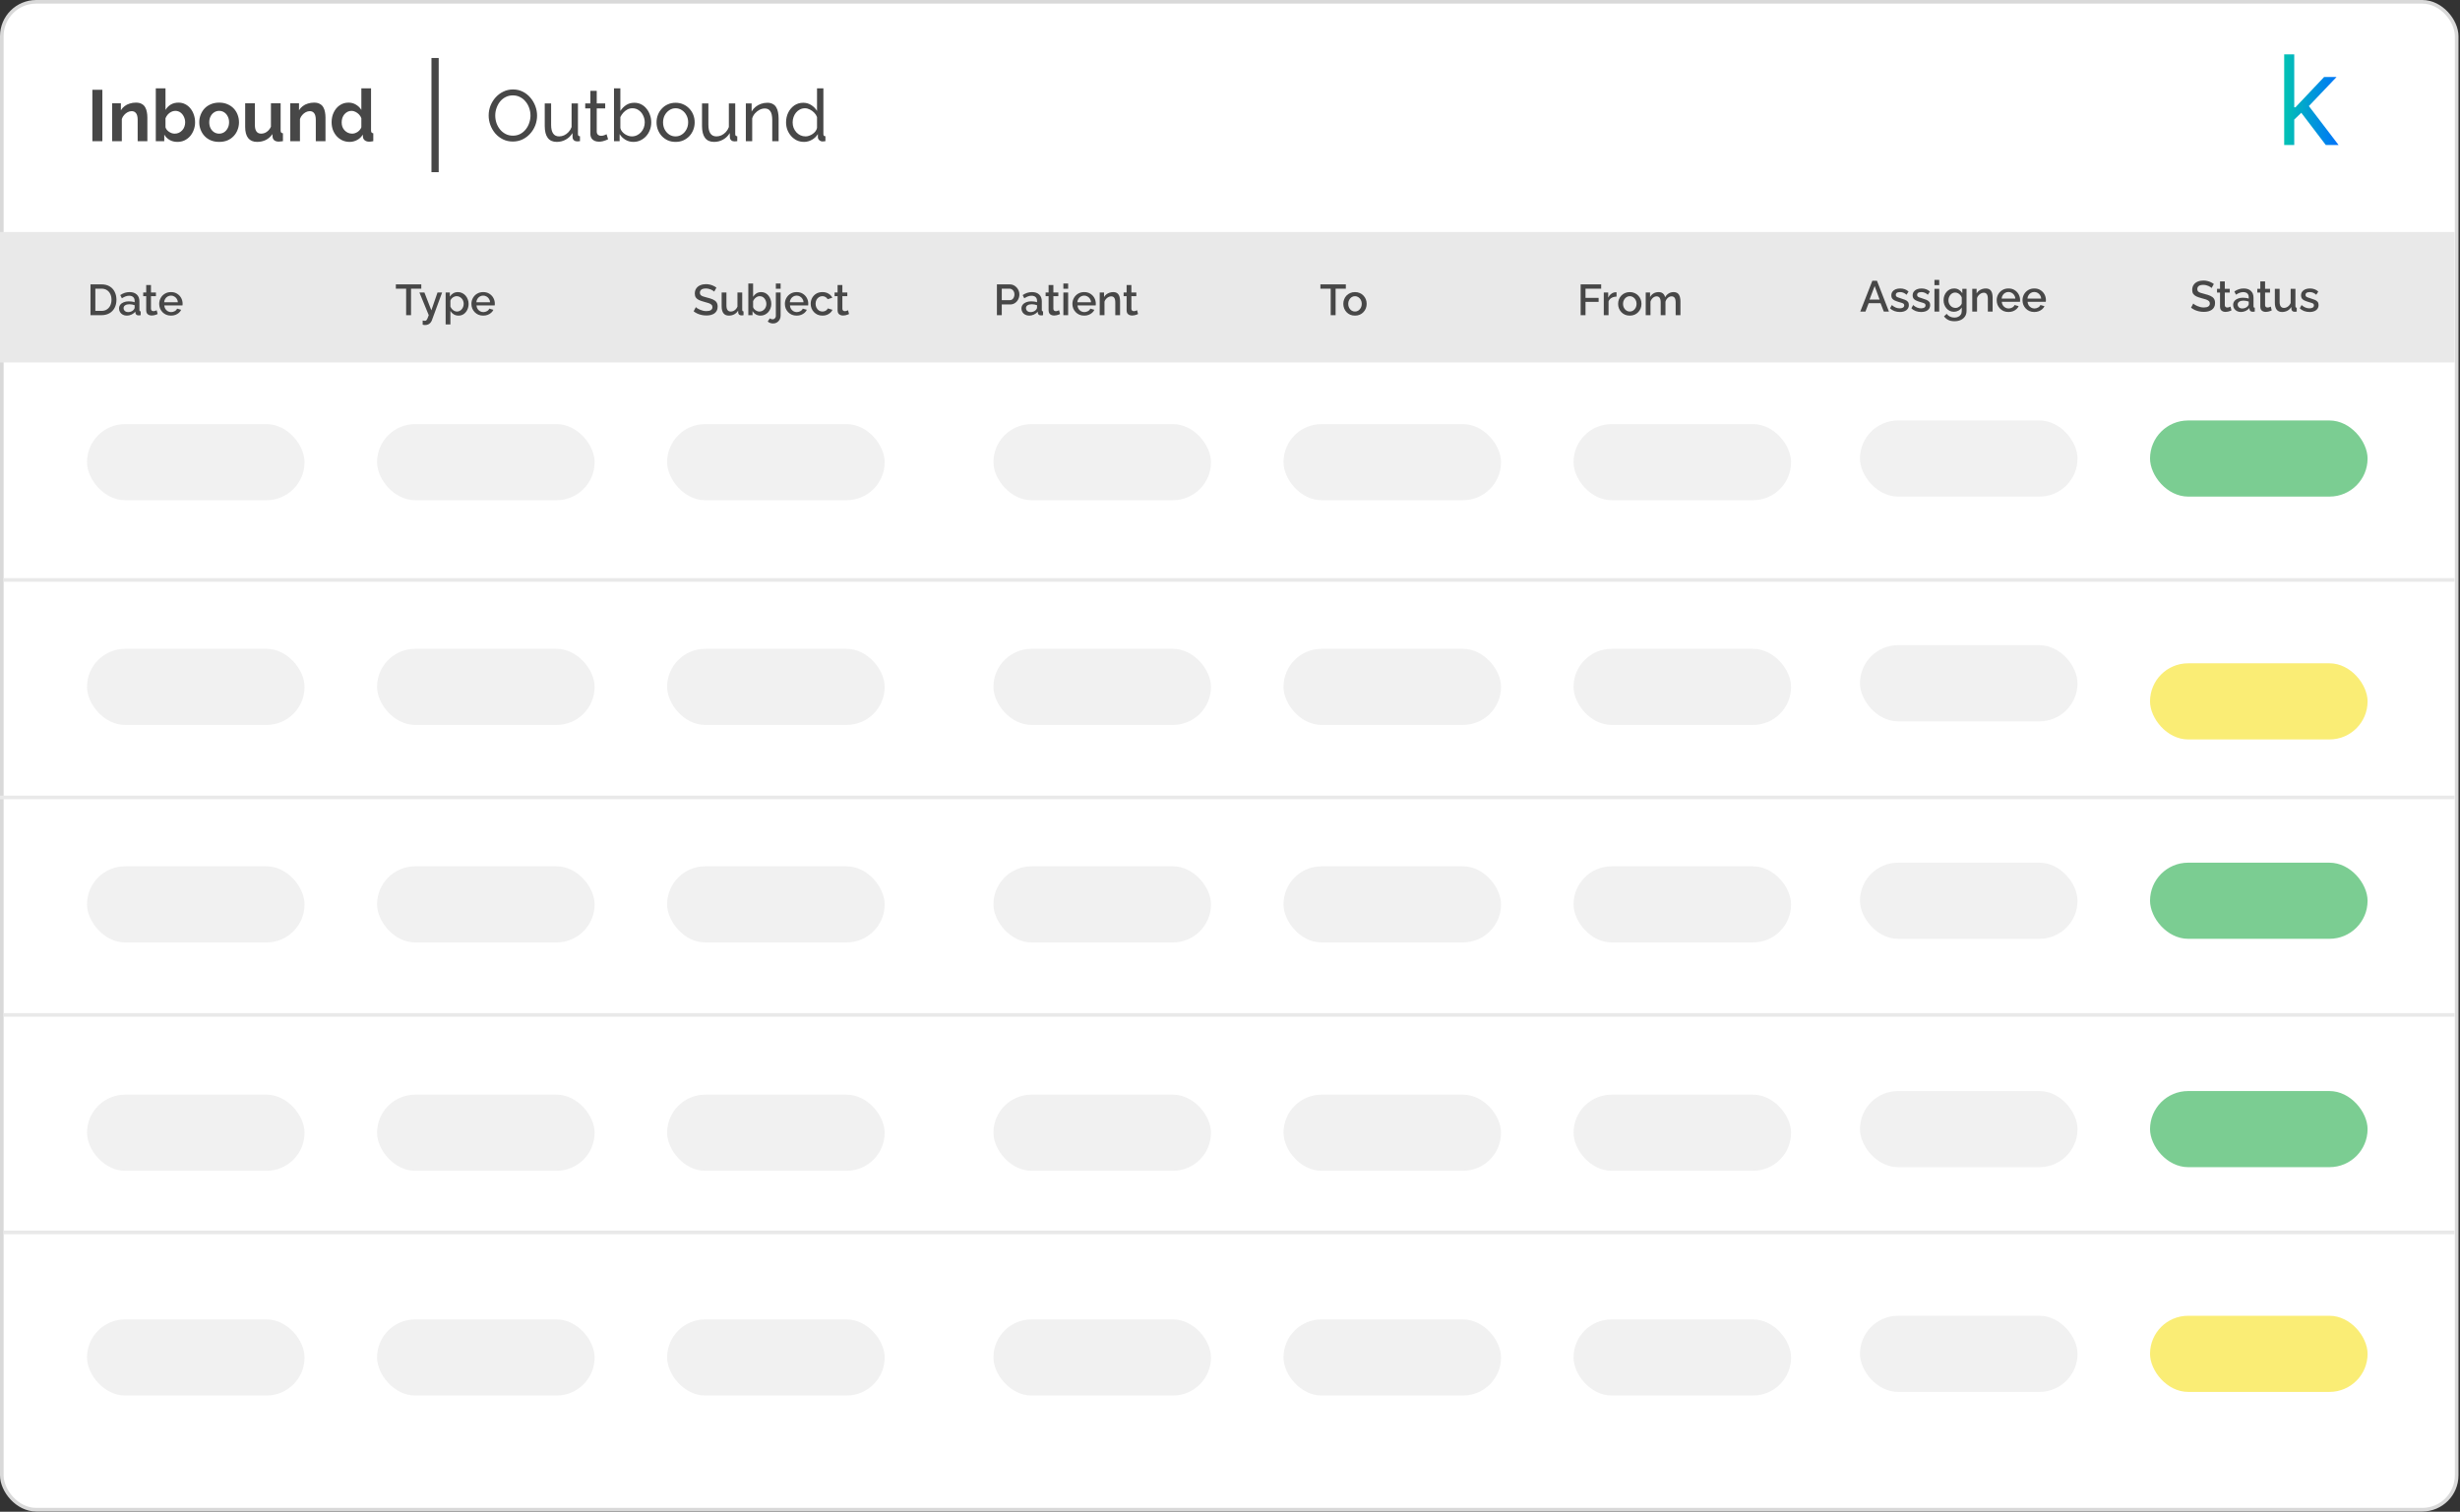 <svg width="680" height="418" viewBox="0 0 680 418" fill="none" xmlns="http://www.w3.org/2000/svg">
  <rect x="0" y="0" width="680" height="418" fill="#333333" stroke="none"/>
  <rect x="0.5" y="0.5" width="678.58" height="416.927" rx="9.5" fill="white" stroke="#D9D9D9" />
  <rect y="64.142" width="678.506" height="36.08" fill="#E9E9E9" />
  <path
    d="M25.533 39.033V24.833H28.293V39.033H25.533ZM40.736 39.033H38.056V33.153C38.056 32.313 37.909 31.7 37.616 31.313C37.323 30.927 36.916 30.733 36.396 30.733C36.036 30.733 35.669 30.827 35.296 31.013C34.936 31.2 34.609 31.46 34.316 31.793C34.023 32.113 33.809 32.487 33.676 32.913V39.033H30.996V28.553H33.416V30.493C33.683 30.04 34.023 29.66 34.436 29.353C34.849 29.033 35.323 28.793 35.856 28.633C36.403 28.46 36.976 28.373 37.576 28.373C38.229 28.373 38.763 28.493 39.176 28.733C39.603 28.96 39.923 29.273 40.136 29.673C40.363 30.06 40.516 30.5 40.596 30.993C40.689 31.487 40.736 31.987 40.736 32.493V39.033ZM49.026 39.233C48.226 39.233 47.513 39.053 46.886 38.693C46.26 38.333 45.766 37.84 45.406 37.213V39.033H43.066V24.433H45.746V30.393C46.12 29.767 46.606 29.273 47.206 28.913C47.82 28.553 48.533 28.373 49.346 28.373C50.026 28.373 50.646 28.52 51.206 28.813C51.766 29.093 52.246 29.487 52.646 29.993C53.06 30.5 53.373 31.08 53.586 31.733C53.813 32.387 53.926 33.087 53.926 33.833C53.926 34.58 53.8 35.28 53.546 35.933C53.306 36.587 52.966 37.167 52.526 37.673C52.086 38.167 51.566 38.553 50.966 38.833C50.38 39.1 49.733 39.233 49.026 39.233ZM48.286 36.953C48.713 36.953 49.1 36.873 49.446 36.713C49.806 36.54 50.113 36.313 50.366 36.033C50.633 35.753 50.833 35.427 50.966 35.053C51.113 34.667 51.186 34.267 51.186 33.853C51.186 33.28 51.066 32.753 50.826 32.273C50.6 31.78 50.28 31.387 49.866 31.093C49.466 30.8 48.993 30.653 48.446 30.653C48.06 30.653 47.686 30.747 47.326 30.933C46.98 31.107 46.666 31.347 46.386 31.653C46.12 31.96 45.906 32.307 45.746 32.693V35.193C45.826 35.46 45.953 35.7 46.126 35.913C46.313 36.127 46.526 36.313 46.766 36.473C47.006 36.62 47.253 36.74 47.506 36.833C47.773 36.913 48.033 36.953 48.286 36.953ZM60.582 39.233C59.729 39.233 58.962 39.093 58.282 38.813C57.602 38.52 57.022 38.12 56.542 37.613C56.075 37.107 55.715 36.527 55.462 35.873C55.209 35.22 55.082 34.533 55.082 33.813C55.082 33.08 55.209 32.387 55.462 31.733C55.715 31.08 56.075 30.5 56.542 29.993C57.022 29.487 57.602 29.093 58.282 28.813C58.962 28.52 59.729 28.373 60.582 28.373C61.435 28.373 62.195 28.52 62.862 28.813C63.542 29.093 64.122 29.487 64.602 29.993C65.082 30.5 65.442 31.08 65.682 31.733C65.935 32.387 66.062 33.08 66.062 33.813C66.062 34.533 65.935 35.22 65.682 35.873C65.442 36.527 65.082 37.107 64.602 37.613C64.135 38.12 63.562 38.52 62.882 38.813C62.202 39.093 61.435 39.233 60.582 39.233ZM57.842 33.813C57.842 34.427 57.962 34.973 58.202 35.453C58.442 35.92 58.769 36.287 59.182 36.553C59.595 36.82 60.062 36.953 60.582 36.953C61.089 36.953 61.549 36.82 61.962 36.553C62.375 36.273 62.702 35.9 62.942 35.433C63.195 34.953 63.322 34.407 63.322 33.793C63.322 33.193 63.195 32.653 62.942 32.173C62.702 31.693 62.375 31.32 61.962 31.053C61.549 30.787 61.089 30.653 60.582 30.653C60.062 30.653 59.595 30.793 59.182 31.073C58.769 31.34 58.442 31.713 58.202 32.193C57.962 32.66 57.842 33.2 57.842 33.813ZM67.771 35.113V28.553H70.451V34.533C70.451 35.333 70.598 35.94 70.891 36.353C71.184 36.753 71.618 36.953 72.191 36.953C72.538 36.953 72.878 36.887 73.211 36.753C73.558 36.607 73.871 36.393 74.151 36.113C74.444 35.833 74.691 35.48 74.891 35.053V28.553H77.571V36.033C77.571 36.313 77.618 36.513 77.711 36.633C77.818 36.753 77.984 36.827 78.211 36.853V39.033C77.944 39.073 77.718 39.1 77.531 39.113C77.358 39.14 77.198 39.153 77.051 39.153C76.571 39.153 76.178 39.047 75.871 38.833C75.578 38.607 75.404 38.3 75.351 37.913L75.291 37.073C74.824 37.78 74.224 38.32 73.491 38.693C72.758 39.053 71.951 39.233 71.071 39.233C69.991 39.233 69.171 38.887 68.611 38.193C68.051 37.487 67.771 36.46 67.771 35.113ZM89.974 39.033H87.294V33.153C87.294 32.313 87.148 31.7 86.854 31.313C86.561 30.927 86.154 30.733 85.634 30.733C85.274 30.733 84.908 30.827 84.534 31.013C84.174 31.2 83.848 31.46 83.554 31.793C83.261 32.113 83.048 32.487 82.914 32.913V39.033H80.234V28.553H82.654V30.493C82.921 30.04 83.261 29.66 83.674 29.353C84.088 29.033 84.561 28.793 85.094 28.633C85.641 28.46 86.214 28.373 86.814 28.373C87.468 28.373 88.001 28.493 88.414 28.733C88.841 28.96 89.161 29.273 89.374 29.673C89.601 30.06 89.754 30.5 89.834 30.993C89.928 31.487 89.974 31.987 89.974 32.493V39.033ZM91.665 33.793C91.665 32.78 91.865 31.867 92.265 31.053C92.665 30.227 93.218 29.573 93.925 29.093C94.631 28.613 95.438 28.373 96.345 28.373C97.118 28.373 97.811 28.567 98.425 28.953C99.051 29.327 99.538 29.807 99.885 30.393V24.433H102.565V36.033C102.565 36.313 102.611 36.513 102.705 36.633C102.798 36.753 102.958 36.827 103.185 36.853V39.033C102.718 39.127 102.338 39.173 102.045 39.173C101.565 39.173 101.165 39.053 100.845 38.813C100.538 38.573 100.365 38.26 100.325 37.873L100.285 37.213C99.898 37.867 99.371 38.367 98.705 38.713C98.051 39.06 97.365 39.233 96.645 39.233C95.925 39.233 95.258 39.093 94.645 38.813C94.045 38.533 93.518 38.147 93.065 37.653C92.625 37.16 92.278 36.587 92.025 35.933C91.785 35.267 91.665 34.553 91.665 33.793ZM99.885 35.193V32.693C99.751 32.307 99.538 31.96 99.245 31.653C98.951 31.347 98.625 31.107 98.265 30.933C97.905 30.747 97.545 30.653 97.185 30.653C96.771 30.653 96.398 30.74 96.065 30.913C95.731 31.087 95.438 31.32 95.185 31.613C94.945 31.907 94.758 32.247 94.625 32.633C94.505 33.02 94.445 33.427 94.445 33.853C94.445 34.28 94.511 34.687 94.645 35.073C94.791 35.447 94.998 35.773 95.265 36.053C95.531 36.333 95.838 36.553 96.185 36.713C96.545 36.873 96.931 36.953 97.345 36.953C97.598 36.953 97.851 36.913 98.105 36.833C98.371 36.74 98.618 36.62 98.845 36.473C99.085 36.313 99.291 36.127 99.465 35.913C99.651 35.687 99.791 35.447 99.885 35.193Z"
    fill="#474747" />
  <path
    d="M141.758 39.133C140.758 39.133 139.851 38.933 139.038 38.533C138.225 38.133 137.518 37.593 136.918 36.913C136.331 36.22 135.878 35.447 135.558 34.593C135.238 33.727 135.078 32.84 135.078 31.933C135.078 30.987 135.245 30.087 135.578 29.233C135.925 28.367 136.398 27.6 136.998 26.933C137.611 26.253 138.325 25.72 139.138 25.333C139.951 24.933 140.838 24.733 141.798 24.733C142.798 24.733 143.705 24.94 144.518 25.353C145.331 25.767 146.031 26.32 146.618 27.013C147.205 27.707 147.658 28.48 147.978 29.333C148.298 30.187 148.458 31.06 148.458 31.953C148.458 32.9 148.291 33.807 147.958 34.673C147.625 35.527 147.151 36.293 146.538 36.973C145.938 37.64 145.231 38.167 144.418 38.553C143.605 38.94 142.718 39.133 141.758 39.133ZM136.898 31.933C136.898 32.653 137.011 33.353 137.238 34.033C137.478 34.7 137.811 35.293 138.238 35.813C138.665 36.333 139.178 36.747 139.778 37.053C140.378 37.36 141.045 37.513 141.778 37.513C142.538 37.513 143.218 37.353 143.818 37.033C144.418 36.713 144.925 36.287 145.338 35.753C145.765 35.22 146.085 34.62 146.298 33.953C146.525 33.287 146.638 32.613 146.638 31.933C146.638 31.213 146.518 30.52 146.278 29.853C146.051 29.187 145.718 28.593 145.278 28.073C144.851 27.54 144.338 27.127 143.738 26.833C143.151 26.527 142.498 26.373 141.778 26.373C141.018 26.373 140.338 26.533 139.738 26.853C139.138 27.16 138.625 27.58 138.198 28.113C137.785 28.647 137.465 29.247 137.238 29.913C137.011 30.567 136.898 31.24 136.898 31.933ZM150.579 34.853V28.593H152.339V34.513C152.339 35.58 152.526 36.38 152.899 36.913C153.272 37.447 153.826 37.713 154.559 37.713C155.039 37.713 155.499 37.613 155.939 37.413C156.392 37.2 156.799 36.9 157.159 36.513C157.519 36.127 157.799 35.667 157.999 35.133V28.593H159.759V37.033C159.759 37.247 159.799 37.407 159.879 37.513C159.972 37.607 160.119 37.66 160.319 37.673V39.033C160.119 39.06 159.959 39.073 159.839 39.073C159.732 39.087 159.626 39.093 159.519 39.093C159.186 39.093 158.899 38.993 158.659 38.793C158.419 38.58 158.292 38.32 158.279 38.013L158.239 36.793C157.786 37.567 157.172 38.167 156.399 38.593C155.639 39.02 154.806 39.233 153.899 39.233C152.806 39.233 151.979 38.867 151.419 38.133C150.859 37.387 150.579 36.293 150.579 34.853ZM168.091 38.513C167.944 38.58 167.744 38.667 167.491 38.773C167.237 38.88 166.944 38.973 166.611 39.053C166.277 39.133 165.924 39.173 165.551 39.173C165.124 39.173 164.731 39.1 164.371 38.953C164.011 38.793 163.724 38.553 163.511 38.233C163.297 37.9 163.191 37.487 163.191 36.993V29.973H161.771V28.593H163.191V25.113H164.951V28.593H167.291V29.973H164.951V36.453C164.977 36.827 165.104 37.107 165.331 37.293C165.557 37.467 165.824 37.553 166.131 37.553C166.477 37.553 166.797 37.493 167.091 37.373C167.384 37.253 167.577 37.167 167.671 37.113L168.091 38.513ZM175.082 39.233C174.269 39.233 173.529 39.033 172.862 38.633C172.195 38.233 171.669 37.713 171.282 37.073V39.033H169.722V24.433H171.482V30.673C171.922 29.993 172.462 29.447 173.102 29.033C173.742 28.62 174.489 28.413 175.342 28.413C176.062 28.413 176.709 28.567 177.282 28.873C177.855 29.167 178.342 29.573 178.742 30.093C179.155 30.6 179.469 31.18 179.682 31.833C179.909 32.473 180.022 33.147 180.022 33.853C180.022 34.587 179.895 35.28 179.642 35.933C179.402 36.573 179.055 37.147 178.602 37.653C178.149 38.147 177.622 38.533 177.022 38.813C176.435 39.093 175.789 39.233 175.082 39.233ZM174.642 37.713C175.162 37.713 175.642 37.607 176.082 37.393C176.522 37.18 176.902 36.893 177.222 36.533C177.542 36.173 177.789 35.76 177.962 35.293C178.135 34.827 178.222 34.347 178.222 33.853C178.222 33.173 178.075 32.533 177.782 31.933C177.502 31.333 177.102 30.853 176.582 30.493C176.075 30.12 175.482 29.933 174.802 29.933C174.309 29.933 173.849 30.047 173.422 30.273C172.995 30.5 172.615 30.8 172.282 31.173C171.962 31.533 171.695 31.933 171.482 32.373V35.393C171.549 35.727 171.689 36.033 171.902 36.313C172.115 36.593 172.375 36.84 172.682 37.053C172.989 37.253 173.309 37.413 173.642 37.533C173.989 37.653 174.322 37.713 174.642 37.713ZM186.743 39.233C185.956 39.233 185.243 39.093 184.603 38.813C183.963 38.52 183.409 38.127 182.943 37.633C182.476 37.127 182.116 36.547 181.863 35.893C181.609 35.24 181.483 34.553 181.483 33.833C181.483 33.1 181.609 32.407 181.863 31.753C182.116 31.1 182.476 30.527 182.943 30.033C183.409 29.527 183.963 29.133 184.603 28.853C185.256 28.56 185.969 28.413 186.743 28.413C187.529 28.413 188.243 28.56 188.883 28.853C189.523 29.133 190.076 29.527 190.543 30.033C191.023 30.527 191.389 31.1 191.643 31.753C191.896 32.407 192.023 33.1 192.023 33.833C192.023 34.553 191.896 35.24 191.643 35.893C191.389 36.547 191.029 37.127 190.563 37.633C190.096 38.127 189.536 38.52 188.883 38.813C188.243 39.093 187.529 39.233 186.743 39.233ZM183.283 33.853C183.283 34.573 183.436 35.227 183.743 35.813C184.063 36.4 184.483 36.867 185.003 37.213C185.523 37.547 186.103 37.713 186.743 37.713C187.383 37.713 187.963 37.54 188.483 37.193C189.016 36.847 189.436 36.38 189.743 35.793C190.063 35.193 190.223 34.533 190.223 33.813C190.223 33.093 190.063 32.44 189.743 31.853C189.436 31.267 189.016 30.8 188.483 30.453C187.963 30.107 187.383 29.933 186.743 29.933C186.103 29.933 185.523 30.113 185.003 30.473C184.483 30.82 184.063 31.287 183.743 31.873C183.436 32.46 183.283 33.12 183.283 33.853ZM194.055 34.853V28.593H195.815V34.513C195.815 35.58 196.002 36.38 196.375 36.913C196.749 37.447 197.302 37.713 198.035 37.713C198.515 37.713 198.975 37.613 199.415 37.413C199.869 37.2 200.275 36.9 200.635 36.513C200.995 36.127 201.275 35.667 201.475 35.133V28.593H203.235V37.033C203.235 37.247 203.275 37.407 203.355 37.513C203.449 37.607 203.595 37.66 203.795 37.673V39.033C203.595 39.06 203.435 39.073 203.315 39.073C203.209 39.087 203.102 39.093 202.995 39.093C202.662 39.093 202.375 38.993 202.135 38.793C201.895 38.58 201.769 38.32 201.755 38.013L201.715 36.793C201.262 37.567 200.649 38.167 199.875 38.593C199.115 39.02 198.282 39.233 197.375 39.233C196.282 39.233 195.455 38.867 194.895 38.133C194.335 37.387 194.055 36.293 194.055 34.853ZM215.227 39.033H213.467V33.193C213.467 32.087 213.294 31.28 212.947 30.773C212.614 30.253 212.101 29.993 211.407 29.993C210.927 29.993 210.447 30.113 209.967 30.353C209.501 30.593 209.081 30.92 208.707 31.333C208.347 31.733 208.087 32.2 207.927 32.733V39.033H206.167V28.593H207.767V30.833C208.047 30.34 208.407 29.913 208.847 29.553C209.287 29.193 209.787 28.913 210.347 28.713C210.907 28.513 211.494 28.413 212.107 28.413C212.707 28.413 213.207 28.527 213.607 28.753C214.021 28.967 214.341 29.273 214.567 29.673C214.807 30.06 214.974 30.52 215.067 31.053C215.174 31.587 215.227 32.167 215.227 32.793V39.033ZM217.284 33.833C217.284 32.847 217.484 31.947 217.884 31.133C218.297 30.307 218.857 29.647 219.564 29.153C220.284 28.66 221.104 28.413 222.024 28.413C222.864 28.413 223.617 28.633 224.284 29.073C224.951 29.513 225.471 30.047 225.844 30.673V24.433H227.604V37.033C227.604 37.247 227.644 37.407 227.724 37.513C227.817 37.607 227.964 37.66 228.164 37.673V39.033C227.831 39.087 227.571 39.113 227.384 39.113C227.037 39.113 226.731 38.993 226.464 38.753C226.211 38.513 226.084 38.247 226.084 37.953V37.073C225.671 37.74 225.117 38.267 224.424 38.653C223.731 39.04 223.011 39.233 222.264 39.233C221.544 39.233 220.877 39.093 220.264 38.813C219.664 38.52 219.137 38.12 218.684 37.613C218.244 37.107 217.897 36.533 217.644 35.893C217.404 35.24 217.284 34.553 217.284 33.833ZM225.844 35.373V32.373C225.684 31.92 225.424 31.513 225.064 31.153C224.704 30.78 224.297 30.487 223.844 30.273C223.404 30.047 222.964 29.933 222.524 29.933C222.004 29.933 221.531 30.047 221.104 30.273C220.691 30.487 220.331 30.78 220.024 31.153C219.731 31.513 219.504 31.927 219.344 32.393C219.184 32.86 219.104 33.347 219.104 33.853C219.104 34.373 219.191 34.867 219.364 35.333C219.551 35.8 219.804 36.213 220.124 36.573C220.457 36.933 220.837 37.213 221.264 37.413C221.704 37.613 222.177 37.713 222.684 37.713C223.004 37.713 223.331 37.653 223.664 37.533C224.011 37.413 224.337 37.247 224.644 37.033C224.951 36.82 225.211 36.573 225.424 36.293C225.637 36 225.777 35.693 225.844 35.373Z"
    fill="#474747" />
  <path
    d="M25.013 87.147V78.627H28.037C28.957 78.627 29.725 78.819 30.341 79.203C30.957 79.579 31.417 80.091 31.721 80.739C32.033 81.379 32.189 82.091 32.189 82.875C32.189 83.739 32.017 84.491 31.673 85.131C31.337 85.771 30.857 86.267 30.233 86.619C29.609 86.971 28.877 87.147 28.037 87.147H25.013ZM30.821 82.875C30.821 82.275 30.709 81.747 30.485 81.291C30.269 80.827 29.953 80.467 29.537 80.211C29.129 79.947 28.629 79.815 28.037 79.815H26.357V85.959H28.037C28.637 85.959 29.141 85.823 29.549 85.551C29.965 85.279 30.281 84.911 30.497 84.447C30.713 83.983 30.821 83.459 30.821 82.875ZM32.909 85.311C32.909 84.911 33.021 84.563 33.245 84.267C33.477 83.963 33.793 83.731 34.193 83.571C34.593 83.403 35.057 83.319 35.585 83.319C35.865 83.319 36.149 83.339 36.437 83.379C36.733 83.419 36.993 83.483 37.217 83.571V83.175C37.217 82.735 37.085 82.391 36.821 82.143C36.557 81.895 36.177 81.771 35.681 81.771C35.329 81.771 34.997 81.835 34.685 81.963C34.373 82.083 34.041 82.255 33.689 82.479L33.245 81.591C33.661 81.311 34.077 81.103 34.493 80.967C34.917 80.831 35.361 80.763 35.825 80.763C36.665 80.763 37.325 80.987 37.805 81.435C38.293 81.875 38.537 82.503 38.537 83.319V85.659C38.537 85.811 38.561 85.919 38.609 85.983C38.665 86.047 38.757 86.083 38.885 86.091V87.147C38.765 87.171 38.657 87.187 38.561 87.195C38.465 87.203 38.385 87.207 38.321 87.207C38.041 87.207 37.829 87.139 37.685 87.003C37.541 86.867 37.457 86.707 37.433 86.523L37.397 86.163C37.125 86.515 36.777 86.787 36.353 86.979C35.929 87.171 35.501 87.267 35.069 87.267C34.653 87.267 34.281 87.183 33.953 87.015C33.625 86.839 33.369 86.603 33.185 86.307C33.001 86.011 32.909 85.679 32.909 85.311ZM36.905 85.695C37.001 85.591 37.077 85.487 37.133 85.383C37.189 85.279 37.217 85.187 37.217 85.107V84.387C36.993 84.299 36.757 84.235 36.509 84.195C36.261 84.147 36.017 84.123 35.777 84.123C35.297 84.123 34.905 84.219 34.601 84.411C34.305 84.603 34.157 84.867 34.157 85.203C34.157 85.387 34.205 85.563 34.301 85.731C34.405 85.899 34.549 86.035 34.733 86.139C34.925 86.243 35.161 86.295 35.441 86.295C35.729 86.295 36.005 86.239 36.269 86.127C36.533 86.015 36.745 85.871 36.905 85.695ZM43.583 86.823C43.471 86.879 43.331 86.939 43.163 87.003C42.995 87.067 42.803 87.123 42.587 87.171C42.379 87.219 42.163 87.243 41.939 87.243C41.667 87.243 41.415 87.195 41.183 87.099C40.951 87.003 40.763 86.851 40.619 86.643C40.483 86.427 40.415 86.151 40.415 85.815V81.891H39.587V80.871H40.415V78.807H41.735V80.871H43.103V81.891H41.735V85.395C41.751 85.611 41.819 85.771 41.939 85.875C42.067 85.979 42.223 86.031 42.407 86.031C42.591 86.031 42.767 85.999 42.935 85.935C43.103 85.871 43.227 85.819 43.307 85.779L43.583 86.823ZM47.26 87.267C46.772 87.267 46.328 87.183 45.928 87.015C45.536 86.839 45.196 86.603 44.908 86.307C44.62 86.003 44.396 85.659 44.236 85.275C44.084 84.883 44.008 84.467 44.008 84.027C44.008 83.435 44.144 82.895 44.416 82.407C44.688 81.911 45.068 81.515 45.556 81.219C46.044 80.915 46.616 80.763 47.272 80.763C47.928 80.763 48.492 80.915 48.964 81.219C49.444 81.515 49.816 81.907 50.08 82.395C50.344 82.883 50.476 83.407 50.476 83.967C50.476 84.063 50.472 84.155 50.464 84.243C50.456 84.323 50.448 84.391 50.44 84.447H45.412C45.436 84.815 45.536 85.139 45.712 85.419C45.896 85.691 46.128 85.907 46.408 86.067C46.688 86.219 46.988 86.295 47.308 86.295C47.66 86.295 47.992 86.207 48.304 86.031C48.624 85.855 48.84 85.623 48.952 85.335L50.08 85.659C49.944 85.963 49.736 86.239 49.456 86.487C49.184 86.727 48.86 86.919 48.484 87.063C48.108 87.199 47.7 87.267 47.26 87.267ZM45.376 83.571H49.168C49.144 83.211 49.04 82.895 48.856 82.623C48.68 82.343 48.452 82.127 48.172 81.975C47.9 81.815 47.596 81.735 47.26 81.735C46.932 81.735 46.628 81.815 46.348 81.975C46.076 82.127 45.852 82.343 45.676 82.623C45.5 82.895 45.4 83.211 45.376 83.571Z"
    fill="#474747" />
  <path
    d="M116.454 79.815H113.622V87.147H112.266V79.815H109.422V78.627H116.454V79.815ZM116.836 88.623C116.956 88.639 117.072 88.655 117.184 88.671C117.304 88.695 117.4 88.707 117.472 88.707C117.608 88.707 117.724 88.663 117.82 88.575C117.924 88.495 118.028 88.343 118.132 88.119C118.236 87.895 118.364 87.571 118.516 87.147L115.936 80.871H117.316L119.236 85.803L120.94 80.871H122.212L119.368 88.599C119.28 88.831 119.152 89.043 118.984 89.235C118.816 89.435 118.608 89.591 118.36 89.703C118.112 89.815 117.82 89.871 117.484 89.871C117.388 89.871 117.288 89.863 117.184 89.847C117.08 89.831 116.964 89.807 116.836 89.775V88.623ZM126.747 87.267C126.243 87.267 125.799 87.147 125.415 86.907C125.031 86.667 124.727 86.355 124.503 85.971V89.703H123.183V80.871H124.347V81.999C124.587 81.623 124.899 81.323 125.283 81.099C125.667 80.875 126.095 80.763 126.567 80.763C126.999 80.763 127.395 80.851 127.755 81.027C128.115 81.195 128.427 81.431 128.691 81.735C128.955 82.039 129.159 82.387 129.303 82.779C129.455 83.163 129.531 83.571 129.531 84.003C129.531 84.603 129.411 85.151 129.171 85.647C128.939 86.143 128.611 86.539 128.187 86.835C127.771 87.123 127.291 87.267 126.747 87.267ZM126.315 86.139C126.595 86.139 126.847 86.079 127.071 85.959C127.303 85.839 127.499 85.679 127.659 85.479C127.827 85.279 127.955 85.051 128.043 84.795C128.131 84.539 128.175 84.275 128.175 84.003C128.175 83.715 128.127 83.443 128.031 83.187C127.935 82.931 127.795 82.707 127.611 82.515C127.435 82.323 127.227 82.171 126.987 82.059C126.755 81.947 126.499 81.891 126.219 81.891C126.051 81.891 125.875 81.923 125.691 81.987C125.507 82.051 125.335 82.139 125.175 82.251C125.015 82.363 124.875 82.495 124.755 82.647C124.635 82.799 124.551 82.959 124.503 83.127V84.771C124.615 85.027 124.763 85.259 124.947 85.467C125.131 85.667 125.343 85.831 125.583 85.959C125.823 86.079 126.067 86.139 126.315 86.139ZM133.562 87.267C133.074 87.267 132.63 87.183 132.23 87.015C131.838 86.839 131.498 86.603 131.21 86.307C130.922 86.003 130.698 85.659 130.538 85.275C130.386 84.883 130.31 84.467 130.31 84.027C130.31 83.435 130.446 82.895 130.718 82.407C130.99 81.911 131.37 81.515 131.858 81.219C132.346 80.915 132.918 80.763 133.574 80.763C134.23 80.763 134.794 80.915 135.266 81.219C135.746 81.515 136.118 81.907 136.382 82.395C136.646 82.883 136.778 83.407 136.778 83.967C136.778 84.063 136.774 84.155 136.766 84.243C136.758 84.323 136.75 84.391 136.742 84.447H131.714C131.738 84.815 131.838 85.139 132.014 85.419C132.198 85.691 132.43 85.907 132.71 86.067C132.99 86.219 133.29 86.295 133.61 86.295C133.962 86.295 134.294 86.207 134.606 86.031C134.926 85.855 135.142 85.623 135.254 85.335L136.382 85.659C136.246 85.963 136.038 86.239 135.758 86.487C135.486 86.727 135.162 86.919 134.786 87.063C134.41 87.199 134.002 87.267 133.562 87.267ZM131.678 83.571H135.47C135.446 83.211 135.342 82.895 135.158 82.623C134.982 82.343 134.754 82.127 134.474 81.975C134.202 81.815 133.898 81.735 133.562 81.735C133.234 81.735 132.93 81.815 132.65 81.975C132.378 82.127 132.154 82.343 131.978 82.623C131.802 82.895 131.702 83.211 131.678 83.571Z"
    fill="#474747" />
  <path
    d="M275.569 87.147V78.627H279.145C279.529 78.627 279.881 78.707 280.201 78.867C280.521 79.027 280.801 79.239 281.041 79.503C281.281 79.767 281.465 80.063 281.593 80.391C281.721 80.719 281.785 81.055 281.785 81.399C281.785 81.871 281.677 82.323 281.461 82.755C281.253 83.179 280.953 83.523 280.561 83.787C280.177 84.051 279.729 84.183 279.217 84.183H276.913V87.147H275.569ZM276.913 82.995H279.133C279.389 82.995 279.613 82.927 279.805 82.791C279.997 82.647 280.145 82.455 280.249 82.215C280.361 81.975 280.417 81.703 280.417 81.399C280.417 81.087 280.353 80.811 280.225 80.571C280.097 80.331 279.929 80.147 279.721 80.019C279.521 79.883 279.301 79.815 279.061 79.815H276.913V82.995ZM282.352 85.311C282.352 84.911 282.464 84.563 282.688 84.267C282.92 83.963 283.236 83.731 283.636 83.571C284.036 83.403 284.5 83.319 285.028 83.319C285.308 83.319 285.592 83.339 285.88 83.379C286.176 83.419 286.436 83.483 286.66 83.571V83.175C286.66 82.735 286.528 82.391 286.264 82.143C286 81.895 285.62 81.771 285.124 81.771C284.772 81.771 284.44 81.835 284.128 81.963C283.816 82.083 283.484 82.255 283.132 82.479L282.688 81.591C283.104 81.311 283.52 81.103 283.936 80.967C284.36 80.831 284.804 80.763 285.268 80.763C286.108 80.763 286.768 80.987 287.248 81.435C287.736 81.875 287.98 82.503 287.98 83.319V85.659C287.98 85.811 288.004 85.919 288.052 85.983C288.108 86.047 288.2 86.083 288.328 86.091V87.147C288.208 87.171 288.1 87.187 288.004 87.195C287.908 87.203 287.828 87.207 287.764 87.207C287.484 87.207 287.272 87.139 287.128 87.003C286.984 86.867 286.9 86.707 286.876 86.523L286.84 86.163C286.568 86.515 286.22 86.787 285.796 86.979C285.372 87.171 284.944 87.267 284.512 87.267C284.096 87.267 283.724 87.183 283.396 87.015C283.068 86.839 282.812 86.603 282.628 86.307C282.444 86.011 282.352 85.679 282.352 85.311ZM286.348 85.695C286.444 85.591 286.52 85.487 286.576 85.383C286.632 85.279 286.66 85.187 286.66 85.107V84.387C286.436 84.299 286.2 84.235 285.952 84.195C285.704 84.147 285.46 84.123 285.22 84.123C284.74 84.123 284.348 84.219 284.044 84.411C283.748 84.603 283.6 84.867 283.6 85.203C283.6 85.387 283.648 85.563 283.744 85.731C283.848 85.899 283.992 86.035 284.176 86.139C284.368 86.243 284.604 86.295 284.884 86.295C285.172 86.295 285.448 86.239 285.712 86.127C285.976 86.015 286.188 85.871 286.348 85.695ZM293.026 86.823C292.914 86.879 292.774 86.939 292.606 87.003C292.438 87.067 292.246 87.123 292.03 87.171C291.822 87.219 291.606 87.243 291.382 87.243C291.11 87.243 290.858 87.195 290.626 87.099C290.394 87.003 290.206 86.851 290.062 86.643C289.926 86.427 289.858 86.151 289.858 85.815V81.891H289.03V80.871H289.858V78.807H291.178V80.871H292.546V81.891H291.178V85.395C291.194 85.611 291.262 85.771 291.382 85.875C291.51 85.979 291.666 86.031 291.85 86.031C292.034 86.031 292.21 85.999 292.378 85.935C292.546 85.871 292.67 85.819 292.75 85.779L293.026 86.823ZM293.94 87.147V80.871H295.26V87.147H293.94ZM293.94 79.839V78.387H295.26V79.839H293.94ZM299.691 87.267C299.203 87.267 298.759 87.183 298.359 87.015C297.967 86.839 297.627 86.603 297.339 86.307C297.051 86.003 296.827 85.659 296.667 85.275C296.515 84.883 296.439 84.467 296.439 84.027C296.439 83.435 296.575 82.895 296.847 82.407C297.119 81.911 297.499 81.515 297.987 81.219C298.475 80.915 299.047 80.763 299.703 80.763C300.359 80.763 300.923 80.915 301.395 81.219C301.875 81.515 302.247 81.907 302.511 82.395C302.775 82.883 302.907 83.407 302.907 83.967C302.907 84.063 302.903 84.155 302.895 84.243C302.887 84.323 302.879 84.391 302.871 84.447H297.843C297.867 84.815 297.967 85.139 298.143 85.419C298.327 85.691 298.559 85.907 298.839 86.067C299.119 86.219 299.419 86.295 299.739 86.295C300.091 86.295 300.423 86.207 300.735 86.031C301.055 85.855 301.271 85.623 301.383 85.335L302.511 85.659C302.375 85.963 302.167 86.239 301.887 86.487C301.615 86.727 301.291 86.919 300.915 87.063C300.539 87.199 300.131 87.267 299.691 87.267ZM297.807 83.571H301.599C301.575 83.211 301.471 82.895 301.287 82.623C301.111 82.343 300.883 82.127 300.603 81.975C300.331 81.815 300.027 81.735 299.691 81.735C299.363 81.735 299.059 81.815 298.779 81.975C298.507 82.127 298.283 82.343 298.107 82.623C297.931 82.895 297.831 83.211 297.807 83.571ZM309.611 87.147H308.291V83.631C308.291 83.047 308.195 82.619 308.003 82.347C307.819 82.075 307.543 81.939 307.175 81.939C306.919 81.939 306.663 82.003 306.407 82.131C306.159 82.259 305.935 82.435 305.735 82.659C305.535 82.875 305.391 83.127 305.303 83.415V87.147H303.983V80.871H305.183V82.131C305.343 81.851 305.551 81.611 305.807 81.411C306.071 81.203 306.367 81.043 306.695 80.931C307.023 80.819 307.371 80.763 307.739 80.763C308.115 80.763 308.423 80.831 308.663 80.967C308.911 81.103 309.103 81.291 309.239 81.531C309.383 81.763 309.479 82.035 309.527 82.347C309.583 82.651 309.611 82.975 309.611 83.319V87.147ZM314.589 86.823C314.477 86.879 314.337 86.939 314.169 87.003C314.001 87.067 313.809 87.123 313.593 87.171C313.385 87.219 313.169 87.243 312.945 87.243C312.673 87.243 312.421 87.195 312.189 87.099C311.957 87.003 311.769 86.851 311.625 86.643C311.489 86.427 311.421 86.151 311.421 85.815V81.891H310.593V80.871H311.421V78.807H312.741V80.871H314.109V81.891H312.741V85.395C312.757 85.611 312.825 85.771 312.945 85.875C313.073 85.979 313.229 86.031 313.413 86.031C313.597 86.031 313.773 85.999 313.941 85.935C314.109 85.871 314.233 85.819 314.313 85.779L314.589 86.823Z"
    fill="#474747" />
  <path
    d="M197.425 80.631C197.345 80.543 197.229 80.451 197.077 80.355C196.925 80.251 196.745 80.155 196.537 80.067C196.329 79.979 196.105 79.907 195.865 79.851C195.625 79.795 195.377 79.767 195.121 79.767C194.561 79.767 194.145 79.871 193.873 80.079C193.601 80.287 193.465 80.575 193.465 80.943C193.465 81.215 193.541 81.431 193.693 81.591C193.845 81.743 194.077 81.871 194.389 81.975C194.701 82.079 195.093 82.191 195.565 82.311C196.141 82.447 196.641 82.611 197.065 82.803C197.489 82.987 197.813 83.235 198.037 83.547C198.261 83.859 198.373 84.271 198.373 84.783C198.373 85.215 198.293 85.587 198.133 85.899C197.973 86.211 197.749 86.467 197.461 86.667C197.173 86.859 196.841 87.003 196.465 87.099C196.089 87.187 195.685 87.231 195.253 87.231C194.829 87.231 194.405 87.187 193.981 87.099C193.565 87.011 193.165 86.883 192.781 86.715C192.405 86.539 192.057 86.327 191.737 86.079L192.349 84.927C192.453 85.031 192.601 85.147 192.793 85.275C192.993 85.395 193.221 85.511 193.477 85.623C193.741 85.735 194.025 85.831 194.329 85.911C194.641 85.983 194.957 86.019 195.277 86.019C195.813 86.019 196.221 85.927 196.501 85.743C196.789 85.551 196.933 85.279 196.933 84.927C196.933 84.639 196.841 84.411 196.657 84.243C196.473 84.067 196.205 83.919 195.853 83.799C195.501 83.679 195.081 83.559 194.593 83.439C194.033 83.287 193.565 83.123 193.189 82.947C192.813 82.763 192.529 82.531 192.337 82.251C192.153 81.963 192.061 81.599 192.061 81.159C192.061 80.599 192.197 80.127 192.469 79.743C192.741 79.351 193.109 79.059 193.573 78.867C194.045 78.667 194.573 78.567 195.157 78.567C195.541 78.567 195.905 78.611 196.249 78.699C196.593 78.779 196.913 78.891 197.209 79.035C197.513 79.179 197.789 79.343 198.037 79.527L197.425 80.631ZM199.481 84.711V80.871H200.801V84.447C200.801 85.007 200.901 85.431 201.101 85.719C201.309 85.999 201.609 86.139 202.001 86.139C202.249 86.139 202.489 86.087 202.721 85.983C202.961 85.879 203.177 85.727 203.369 85.527C203.569 85.319 203.729 85.071 203.849 84.783V80.871H205.169V85.659C205.169 85.811 205.197 85.919 205.253 85.983C205.309 86.047 205.401 86.083 205.529 86.091V87.147C205.393 87.171 205.281 87.187 205.193 87.195C205.105 87.203 205.021 87.207 204.941 87.207C204.701 87.207 204.501 87.143 204.341 87.015C204.181 86.879 204.089 86.707 204.065 86.499L204.041 85.875C203.761 86.331 203.397 86.679 202.949 86.919C202.501 87.151 202.009 87.267 201.473 87.267C200.817 87.267 200.321 87.051 199.985 86.619C199.649 86.187 199.481 85.551 199.481 84.711ZM210.238 87.267C209.758 87.267 209.322 87.155 208.93 86.931C208.546 86.699 208.242 86.391 208.018 86.007V87.147H206.854V78.387H208.174V82.059C208.422 81.659 208.73 81.343 209.098 81.111C209.474 80.879 209.914 80.763 210.418 80.763C210.834 80.763 211.214 80.851 211.558 81.027C211.902 81.203 212.194 81.443 212.434 81.747C212.682 82.051 212.87 82.399 212.998 82.791C213.134 83.183 213.202 83.599 213.202 84.039C213.202 84.479 213.126 84.895 212.974 85.287C212.83 85.679 212.622 86.023 212.35 86.319C212.078 86.615 211.762 86.847 211.402 87.015C211.05 87.183 210.662 87.267 210.238 87.267ZM209.89 86.139C210.178 86.139 210.442 86.083 210.682 85.971C210.922 85.851 211.13 85.695 211.306 85.503C211.482 85.311 211.614 85.087 211.702 84.831C211.798 84.575 211.846 84.311 211.846 84.039C211.846 83.663 211.766 83.311 211.606 82.983C211.454 82.655 211.238 82.391 210.958 82.191C210.678 81.991 210.354 81.891 209.986 81.891C209.722 81.891 209.474 81.955 209.242 82.083C209.01 82.203 208.802 82.367 208.618 82.575C208.442 82.775 208.294 82.999 208.174 83.247V84.903C208.222 85.087 208.306 85.255 208.426 85.407C208.546 85.551 208.686 85.679 208.846 85.791C209.006 85.895 209.178 85.979 209.362 86.043C209.546 86.107 209.722 86.139 209.89 86.139ZM213.729 89.439C213.441 89.439 213.169 89.395 212.913 89.307C212.649 89.219 212.417 89.083 212.217 88.899L212.805 88.011C212.901 88.107 213.021 88.175 213.165 88.215C213.301 88.263 213.437 88.287 213.573 88.287C213.733 88.287 213.877 88.247 214.005 88.167C214.141 88.087 214.249 87.975 214.329 87.831C214.417 87.695 214.461 87.543 214.461 87.375V80.871H215.781V87.279C215.781 87.695 215.685 88.067 215.493 88.395C215.309 88.723 215.061 88.979 214.749 89.163C214.445 89.347 214.105 89.439 213.729 89.439ZM214.461 79.839V78.387H215.781V79.839H214.461ZM220.209 87.267C219.721 87.267 219.277 87.183 218.877 87.015C218.485 86.839 218.145 86.603 217.857 86.307C217.569 86.003 217.345 85.659 217.185 85.275C217.033 84.883 216.957 84.467 216.957 84.027C216.957 83.435 217.093 82.895 217.365 82.407C217.637 81.911 218.017 81.515 218.505 81.219C218.993 80.915 219.565 80.763 220.221 80.763C220.877 80.763 221.441 80.915 221.913 81.219C222.393 81.515 222.765 81.907 223.029 82.395C223.293 82.883 223.425 83.407 223.425 83.967C223.425 84.063 223.421 84.155 223.413 84.243C223.405 84.323 223.397 84.391 223.389 84.447H218.361C218.385 84.815 218.485 85.139 218.661 85.419C218.845 85.691 219.077 85.907 219.357 86.067C219.637 86.219 219.937 86.295 220.257 86.295C220.609 86.295 220.941 86.207 221.253 86.031C221.573 85.855 221.789 85.623 221.901 85.335L223.029 85.659C222.893 85.963 222.685 86.239 222.405 86.487C222.133 86.727 221.809 86.919 221.433 87.063C221.057 87.199 220.649 87.267 220.209 87.267ZM218.325 83.571H222.117C222.093 83.211 221.989 82.895 221.805 82.623C221.629 82.343 221.401 82.127 221.121 81.975C220.849 81.815 220.545 81.735 220.209 81.735C219.881 81.735 219.577 81.815 219.297 81.975C219.025 82.127 218.801 82.343 218.625 82.623C218.449 82.895 218.349 83.211 218.325 83.571ZM227.346 87.267C226.858 87.267 226.414 87.183 226.014 87.015C225.622 86.839 225.282 86.599 224.994 86.295C224.706 85.991 224.482 85.643 224.322 85.251C224.17 84.859 224.094 84.443 224.094 84.003C224.094 83.411 224.226 82.871 224.49 82.383C224.762 81.895 225.138 81.503 225.618 81.207C226.106 80.911 226.682 80.763 227.346 80.763C227.986 80.763 228.542 80.907 229.014 81.195C229.494 81.475 229.846 81.851 230.07 82.323L228.786 82.731C228.642 82.467 228.438 82.263 228.174 82.119C227.918 81.967 227.634 81.891 227.322 81.891C226.97 81.891 226.65 81.983 226.362 82.167C226.082 82.343 225.858 82.591 225.69 82.911C225.53 83.223 225.45 83.587 225.45 84.003C225.45 84.403 225.534 84.767 225.702 85.095C225.87 85.415 226.094 85.671 226.374 85.863C226.662 86.047 226.982 86.139 227.334 86.139C227.55 86.139 227.758 86.103 227.958 86.031C228.166 85.951 228.346 85.847 228.498 85.719C228.65 85.583 228.758 85.435 228.822 85.275L230.118 85.659C229.982 85.971 229.778 86.247 229.506 86.487C229.242 86.727 228.926 86.919 228.558 87.063C228.198 87.199 227.794 87.267 227.346 87.267ZM234.697 86.823C234.585 86.879 234.445 86.939 234.277 87.003C234.109 87.067 233.917 87.123 233.701 87.171C233.493 87.219 233.277 87.243 233.053 87.243C232.781 87.243 232.529 87.195 232.297 87.099C232.065 87.003 231.877 86.851 231.733 86.643C231.597 86.427 231.529 86.151 231.529 85.815V81.891H230.701V80.871H231.529V78.807H232.849V80.871H234.217V81.891H232.849V85.395C232.865 85.611 232.933 85.771 233.053 85.875C233.181 85.979 233.337 86.031 233.521 86.031C233.705 86.031 233.881 85.999 234.049 85.935C234.217 85.871 234.341 85.819 234.421 85.779L234.697 86.823Z"
    fill="#474747" />
  <path
    d="M372.022 79.815H369.19V87.147H367.834V79.815H364.99V78.627H372.022V79.815ZM374.55 87.267C374.054 87.267 373.61 87.183 373.218 87.015C372.826 86.839 372.486 86.599 372.198 86.295C371.918 85.991 371.702 85.647 371.55 85.263C371.398 84.871 371.322 84.455 371.322 84.015C371.322 83.575 371.398 83.159 371.55 82.767C371.702 82.375 371.918 82.031 372.198 81.735C372.486 81.431 372.826 81.195 373.218 81.027C373.618 80.851 374.062 80.763 374.55 80.763C375.038 80.763 375.478 80.851 375.87 81.027C376.27 81.195 376.61 81.431 376.89 81.735C377.178 82.031 377.398 82.375 377.55 82.767C377.702 83.159 377.778 83.575 377.778 84.015C377.778 84.455 377.702 84.871 377.55 85.263C377.398 85.647 377.178 85.991 376.89 86.295C376.61 86.599 376.27 86.839 375.87 87.015C375.478 87.183 375.038 87.267 374.55 87.267ZM372.678 84.027C372.678 84.427 372.762 84.787 372.93 85.107C373.098 85.427 373.322 85.679 373.602 85.863C373.882 86.047 374.198 86.139 374.55 86.139C374.894 86.139 375.206 86.047 375.486 85.863C375.774 85.671 376.002 85.415 376.17 85.095C376.338 84.767 376.422 84.407 376.422 84.015C376.422 83.615 376.338 83.255 376.17 82.935C376.002 82.615 375.774 82.363 375.486 82.179C375.206 81.987 374.894 81.891 374.55 81.891C374.198 81.891 373.882 81.987 373.602 82.179C373.322 82.371 373.098 82.627 372.93 82.947C372.762 83.259 372.678 83.619 372.678 84.027Z"
    fill="#474747" />
  <path
    d="M611.343 79.628C611.263 79.54 611.147 79.448 610.995 79.352C610.843 79.248 610.663 79.152 610.455 79.064C610.247 78.976 610.023 78.904 609.783 78.848C609.543 78.792 609.295 78.764 609.039 78.764C608.479 78.764 608.063 78.868 607.791 79.076C607.519 79.284 607.383 79.572 607.383 79.94C607.383 80.212 607.459 80.428 607.611 80.588C607.763 80.74 607.995 80.868 608.307 80.972C608.619 81.076 609.011 81.188 609.483 81.308C610.059 81.444 610.559 81.608 610.983 81.8C611.407 81.984 611.731 82.232 611.955 82.544C612.179 82.856 612.291 83.268 612.291 83.78C612.291 84.212 612.211 84.584 612.051 84.896C611.891 85.208 611.667 85.464 611.379 85.664C611.091 85.856 610.759 86 610.383 86.096C610.007 86.184 609.603 86.228 609.171 86.228C608.747 86.228 608.323 86.184 607.899 86.096C607.483 86.008 607.083 85.88 606.699 85.712C606.323 85.536 605.975 85.324 605.655 85.076L606.267 83.924C606.371 84.028 606.519 84.144 606.711 84.272C606.911 84.392 607.139 84.508 607.395 84.62C607.659 84.732 607.943 84.828 608.247 84.908C608.559 84.98 608.875 85.016 609.195 85.016C609.731 85.016 610.139 84.924 610.419 84.74C610.707 84.548 610.851 84.276 610.851 83.924C610.851 83.636 610.759 83.408 610.575 83.24C610.391 83.064 610.123 82.916 609.771 82.796C609.419 82.676 608.999 82.556 608.511 82.436C607.951 82.284 607.483 82.12 607.107 81.944C606.731 81.76 606.447 81.528 606.255 81.248C606.071 80.96 605.979 80.596 605.979 80.156C605.979 79.596 606.115 79.124 606.387 78.74C606.659 78.348 607.027 78.056 607.491 77.864C607.963 77.664 608.491 77.564 609.075 77.564C609.459 77.564 609.823 77.608 610.167 77.696C610.511 77.776 610.831 77.888 611.127 78.032C611.431 78.176 611.707 78.34 611.955 78.524L611.343 79.628ZM616.834 85.82C616.722 85.876 616.582 85.936 616.414 86C616.246 86.064 616.054 86.12 615.838 86.168C615.63 86.216 615.414 86.24 615.19 86.24C614.918 86.24 614.666 86.192 614.434 86.096C614.202 86 614.014 85.848 613.87 85.64C613.734 85.424 613.666 85.148 613.666 84.812V80.888H612.838V79.868H613.666V77.804H614.986V79.868H616.354V80.888H614.986V84.392C615.002 84.608 615.07 84.768 615.19 84.872C615.318 84.976 615.474 85.028 615.658 85.028C615.842 85.028 616.018 84.996 616.186 84.932C616.354 84.868 616.478 84.816 616.558 84.776L616.834 85.82ZM617.293 84.308C617.293 83.908 617.405 83.56 617.629 83.264C617.861 82.96 618.177 82.728 618.577 82.568C618.977 82.4 619.441 82.316 619.969 82.316C620.249 82.316 620.533 82.336 620.821 82.376C621.117 82.416 621.377 82.48 621.601 82.568V82.172C621.601 81.732 621.469 81.388 621.205 81.14C620.941 80.892 620.561 80.768 620.065 80.768C619.713 80.768 619.381 80.832 619.069 80.96C618.757 81.08 618.425 81.252 618.073 81.476L617.629 80.588C618.045 80.308 618.461 80.1 618.877 79.964C619.301 79.828 619.745 79.76 620.209 79.76C621.049 79.76 621.709 79.984 622.189 80.432C622.677 80.872 622.921 81.5 622.921 82.316V84.656C622.921 84.808 622.945 84.916 622.993 84.98C623.049 85.044 623.141 85.08 623.269 85.088V86.144C623.149 86.168 623.041 86.184 622.945 86.192C622.849 86.2 622.769 86.204 622.705 86.204C622.425 86.204 622.213 86.136 622.069 86C621.925 85.864 621.841 85.704 621.817 85.52L621.781 85.16C621.509 85.512 621.161 85.784 620.737 85.976C620.313 86.168 619.885 86.264 619.453 86.264C619.037 86.264 618.665 86.18 618.337 86.012C618.009 85.836 617.753 85.6 617.569 85.304C617.385 85.008 617.293 84.676 617.293 84.308ZM621.289 84.692C621.385 84.588 621.461 84.484 621.517 84.38C621.573 84.276 621.601 84.184 621.601 84.104V83.384C621.377 83.296 621.141 83.232 620.893 83.192C620.645 83.144 620.401 83.12 620.161 83.12C619.681 83.12 619.289 83.216 618.985 83.408C618.689 83.6 618.541 83.864 618.541 84.2C618.541 84.384 618.589 84.56 618.685 84.728C618.789 84.896 618.933 85.032 619.117 85.136C619.309 85.24 619.545 85.292 619.825 85.292C620.113 85.292 620.389 85.236 620.653 85.124C620.917 85.012 621.129 84.868 621.289 84.692ZM627.967 85.82C627.855 85.876 627.715 85.936 627.547 86C627.379 86.064 627.187 86.12 626.971 86.168C626.763 86.216 626.547 86.24 626.323 86.24C626.051 86.24 625.799 86.192 625.567 86.096C625.335 86 625.147 85.848 625.003 85.64C624.867 85.424 624.799 85.148 624.799 84.812V80.888H623.971V79.868H624.799V77.804H626.119V79.868H627.487V80.888H626.119V84.392C626.135 84.608 626.203 84.768 626.323 84.872C626.451 84.976 626.607 85.028 626.791 85.028C626.975 85.028 627.151 84.996 627.319 84.932C627.487 84.868 627.611 84.816 627.691 84.776L627.967 85.82ZM628.821 83.708V79.868H630.141V83.444C630.141 84.004 630.241 84.428 630.441 84.716C630.649 84.996 630.949 85.136 631.341 85.136C631.589 85.136 631.829 85.084 632.061 84.98C632.301 84.876 632.517 84.724 632.709 84.524C632.909 84.316 633.069 84.068 633.189 83.78V79.868H634.509V84.656C634.509 84.808 634.537 84.916 634.593 84.98C634.649 85.044 634.741 85.08 634.869 85.088V86.144C634.733 86.168 634.621 86.184 634.533 86.192C634.445 86.2 634.361 86.204 634.281 86.204C634.041 86.204 633.841 86.14 633.681 86.012C633.521 85.876 633.429 85.704 633.405 85.496L633.381 84.872C633.101 85.328 632.737 85.676 632.289 85.916C631.841 86.148 631.349 86.264 630.813 86.264C630.157 86.264 629.661 86.048 629.325 85.616C628.989 85.184 628.821 84.548 628.821 83.708ZM638.426 86.264C637.898 86.264 637.398 86.18 636.926 86.012C636.454 85.836 636.05 85.576 635.714 85.232L636.206 84.344C636.566 84.664 636.926 84.896 637.286 85.04C637.654 85.184 638.018 85.256 638.378 85.256C638.746 85.256 639.046 85.188 639.278 85.052C639.51 84.908 639.626 84.7 639.626 84.428C639.626 84.228 639.566 84.08 639.446 83.984C639.326 83.888 639.15 83.804 638.918 83.732C638.694 83.66 638.422 83.58 638.102 83.492C637.654 83.356 637.278 83.216 636.974 83.072C636.67 82.92 636.442 82.736 636.29 82.52C636.138 82.304 636.062 82.028 636.062 81.692C636.062 81.284 636.166 80.936 636.374 80.648C636.582 80.36 636.87 80.14 637.238 79.988C637.614 79.836 638.046 79.76 638.534 79.76C638.99 79.76 639.41 79.832 639.794 79.976C640.186 80.112 640.53 80.328 640.826 80.624L640.262 81.5C639.982 81.244 639.694 81.056 639.398 80.936C639.11 80.816 638.798 80.756 638.462 80.756C638.27 80.756 638.086 80.78 637.91 80.828C637.734 80.868 637.586 80.948 637.466 81.068C637.354 81.18 637.298 81.34 637.298 81.548C637.298 81.716 637.346 81.852 637.442 81.956C637.538 82.06 637.682 82.148 637.874 82.22C638.066 82.292 638.302 82.372 638.582 82.46C639.07 82.604 639.486 82.748 639.83 82.892C640.174 83.028 640.438 83.208 640.622 83.432C640.814 83.648 640.91 83.948 640.91 84.332C640.91 84.94 640.682 85.416 640.226 85.76C639.778 86.096 639.178 86.264 638.426 86.264Z"
    fill="#474747" />
  <path
    d="M517.561 77.624H518.833L522.145 86.144H520.729L519.829 83.828H516.541L515.653 86.144H514.225L517.561 77.624ZM519.565 82.832L518.197 79.1L516.781 82.832H519.565ZM525.169 86.264C524.641 86.264 524.141 86.18 523.669 86.012C523.197 85.836 522.793 85.576 522.457 85.232L522.949 84.344C523.309 84.664 523.669 84.896 524.029 85.04C524.397 85.184 524.761 85.256 525.121 85.256C525.489 85.256 525.789 85.188 526.021 85.052C526.253 84.908 526.369 84.7 526.369 84.428C526.369 84.228 526.309 84.08 526.189 83.984C526.069 83.888 525.893 83.804 525.661 83.732C525.437 83.66 525.165 83.58 524.845 83.492C524.397 83.356 524.021 83.216 523.717 83.072C523.413 82.92 523.185 82.736 523.033 82.52C522.881 82.304 522.805 82.028 522.805 81.692C522.805 81.284 522.909 80.936 523.117 80.648C523.325 80.36 523.613 80.14 523.981 79.988C524.357 79.836 524.789 79.76 525.277 79.76C525.733 79.76 526.153 79.832 526.537 79.976C526.929 80.112 527.273 80.328 527.569 80.624L527.005 81.5C526.725 81.244 526.437 81.056 526.141 80.936C525.853 80.816 525.541 80.756 525.205 80.756C525.013 80.756 524.829 80.78 524.653 80.828C524.477 80.868 524.329 80.948 524.209 81.068C524.097 81.18 524.041 81.34 524.041 81.548C524.041 81.716 524.089 81.852 524.185 81.956C524.281 82.06 524.425 82.148 524.617 82.22C524.809 82.292 525.045 82.372 525.325 82.46C525.813 82.604 526.229 82.748 526.573 82.892C526.917 83.028 527.181 83.208 527.365 83.432C527.557 83.648 527.653 83.948 527.653 84.332C527.653 84.94 527.425 85.416 526.969 85.76C526.521 86.096 525.921 86.264 525.169 86.264ZM531.063 86.264C530.535 86.264 530.035 86.18 529.563 86.012C529.091 85.836 528.687 85.576 528.351 85.232L528.843 84.344C529.203 84.664 529.563 84.896 529.923 85.04C530.291 85.184 530.655 85.256 531.015 85.256C531.383 85.256 531.683 85.188 531.915 85.052C532.147 84.908 532.263 84.7 532.263 84.428C532.263 84.228 532.203 84.08 532.083 83.984C531.963 83.888 531.787 83.804 531.555 83.732C531.331 83.66 531.059 83.58 530.739 83.492C530.291 83.356 529.915 83.216 529.611 83.072C529.307 82.92 529.079 82.736 528.927 82.52C528.775 82.304 528.699 82.028 528.699 81.692C528.699 81.284 528.803 80.936 529.011 80.648C529.219 80.36 529.507 80.14 529.875 79.988C530.251 79.836 530.683 79.76 531.171 79.76C531.627 79.76 532.047 79.832 532.431 79.976C532.823 80.112 533.167 80.328 533.463 80.624L532.899 81.5C532.619 81.244 532.331 81.056 532.035 80.936C531.747 80.816 531.435 80.756 531.099 80.756C530.907 80.756 530.723 80.78 530.547 80.828C530.371 80.868 530.223 80.948 530.103 81.068C529.991 81.18 529.935 81.34 529.935 81.548C529.935 81.716 529.983 81.852 530.079 81.956C530.175 82.06 530.319 82.148 530.511 82.22C530.703 82.292 530.939 82.372 531.219 82.46C531.707 82.604 532.123 82.748 532.467 82.892C532.811 83.028 533.075 83.208 533.259 83.432C533.451 83.648 533.547 83.948 533.547 84.332C533.547 84.94 533.319 85.416 532.863 85.76C532.415 86.096 531.815 86.264 531.063 86.264ZM534.726 86.144V79.868H536.046V86.144H534.726ZM534.726 78.836V77.384H536.046V78.836H534.726ZM540.116 86.204C539.692 86.204 539.304 86.12 538.952 85.952C538.6 85.776 538.296 85.54 538.04 85.244C537.792 84.948 537.596 84.608 537.452 84.224C537.316 83.84 537.248 83.436 537.248 83.012C537.248 82.564 537.32 82.144 537.464 81.752C537.608 81.36 537.808 81.016 538.064 80.72C538.328 80.416 538.636 80.18 538.988 80.012C539.34 79.844 539.732 79.76 540.164 79.76C540.668 79.76 541.108 79.88 541.484 80.12C541.868 80.36 542.184 80.672 542.432 81.056V79.868H543.596V85.964C543.596 86.572 543.448 87.088 543.152 87.512C542.864 87.936 542.468 88.26 541.964 88.484C541.46 88.708 540.892 88.82 540.26 88.82C539.564 88.82 538.988 88.7 538.532 88.46C538.076 88.22 537.688 87.892 537.368 87.476L538.112 86.78C538.352 87.116 538.66 87.372 539.036 87.548C539.42 87.724 539.828 87.812 540.26 87.812C540.62 87.812 540.952 87.744 541.256 87.608C541.568 87.48 541.816 87.276 542 86.996C542.184 86.724 542.276 86.38 542.276 85.964V85.004C542.052 85.38 541.744 85.676 541.352 85.892C540.96 86.1 540.548 86.204 540.116 86.204ZM540.548 85.136C540.748 85.136 540.94 85.104 541.124 85.04C541.308 84.968 541.476 84.876 541.628 84.764C541.788 84.644 541.924 84.512 542.036 84.368C542.148 84.216 542.228 84.056 542.276 83.888V82.244C542.172 81.972 542.024 81.736 541.832 81.536C541.64 81.328 541.424 81.168 541.184 81.056C540.944 80.944 540.7 80.888 540.452 80.888C540.164 80.888 539.904 80.952 539.672 81.08C539.448 81.2 539.256 81.364 539.096 81.572C538.936 81.772 538.812 82 538.724 82.256C538.636 82.512 538.592 82.776 538.592 83.048C538.592 83.336 538.64 83.604 538.736 83.852C538.84 84.1 538.98 84.324 539.156 84.524C539.332 84.716 539.54 84.868 539.78 84.98C540.02 85.084 540.276 85.136 540.548 85.136ZM550.807 86.144H549.487V82.628C549.487 82.044 549.391 81.616 549.199 81.344C549.015 81.072 548.739 80.936 548.371 80.936C548.115 80.936 547.859 81 547.603 81.128C547.355 81.256 547.131 81.432 546.931 81.656C546.731 81.872 546.587 82.124 546.499 82.412V86.144H545.179V79.868H546.379V81.128C546.539 80.848 546.747 80.608 547.003 80.408C547.267 80.2 547.563 80.04 547.891 79.928C548.219 79.816 548.567 79.76 548.935 79.76C549.311 79.76 549.619 79.828 549.859 79.964C550.107 80.1 550.299 80.288 550.435 80.528C550.579 80.76 550.675 81.032 550.723 81.344C550.779 81.648 550.807 81.972 550.807 82.316V86.144ZM555.183 86.264C554.695 86.264 554.251 86.18 553.851 86.012C553.459 85.836 553.119 85.6 552.831 85.304C552.543 85 552.319 84.656 552.159 84.272C552.007 83.88 551.931 83.464 551.931 83.024C551.931 82.432 552.067 81.892 552.339 81.404C552.611 80.908 552.991 80.512 553.479 80.216C553.967 79.912 554.539 79.76 555.195 79.76C555.851 79.76 556.415 79.912 556.887 80.216C557.367 80.512 557.739 80.904 558.003 81.392C558.267 81.88 558.399 82.404 558.399 82.964C558.399 83.06 558.395 83.152 558.387 83.24C558.379 83.32 558.371 83.388 558.363 83.444H553.335C553.359 83.812 553.459 84.136 553.635 84.416C553.819 84.688 554.051 84.904 554.331 85.064C554.611 85.216 554.911 85.292 555.231 85.292C555.583 85.292 555.915 85.204 556.227 85.028C556.547 84.852 556.763 84.62 556.875 84.332L558.003 84.656C557.867 84.96 557.659 85.236 557.379 85.484C557.107 85.724 556.783 85.916 556.407 86.06C556.031 86.196 555.623 86.264 555.183 86.264ZM553.299 82.568H557.091C557.067 82.208 556.963 81.892 556.779 81.62C556.603 81.34 556.375 81.124 556.095 80.972C555.823 80.812 555.519 80.732 555.183 80.732C554.855 80.732 554.551 80.812 554.271 80.972C553.999 81.124 553.775 81.34 553.599 81.62C553.423 81.892 553.323 82.208 553.299 82.568ZM562.32 86.264C561.832 86.264 561.388 86.18 560.988 86.012C560.596 85.836 560.256 85.6 559.968 85.304C559.68 85 559.456 84.656 559.296 84.272C559.144 83.88 559.068 83.464 559.068 83.024C559.068 82.432 559.204 81.892 559.476 81.404C559.748 80.908 560.128 80.512 560.616 80.216C561.104 79.912 561.676 79.76 562.332 79.76C562.988 79.76 563.552 79.912 564.024 80.216C564.504 80.512 564.876 80.904 565.14 81.392C565.404 81.88 565.536 82.404 565.536 82.964C565.536 83.06 565.532 83.152 565.524 83.24C565.516 83.32 565.508 83.388 565.5 83.444H560.472C560.496 83.812 560.596 84.136 560.772 84.416C560.956 84.688 561.188 84.904 561.468 85.064C561.748 85.216 562.048 85.292 562.368 85.292C562.72 85.292 563.052 85.204 563.364 85.028C563.684 84.852 563.9 84.62 564.012 84.332L565.14 84.656C565.004 84.96 564.796 85.236 564.516 85.484C564.244 85.724 563.92 85.916 563.544 86.06C563.168 86.196 562.76 86.264 562.32 86.264ZM560.436 82.568H564.228C564.204 82.208 564.1 81.892 563.916 81.62C563.74 81.34 563.512 81.124 563.232 80.972C562.96 80.812 562.656 80.732 562.32 80.732C561.992 80.732 561.688 80.812 561.408 80.972C561.136 81.124 560.912 81.34 560.736 81.62C560.56 81.892 560.46 82.208 560.436 82.568Z"
    fill="#474747" />
  <path
    d="M436.927 87.147V78.627H442.603V79.815H438.271V82.359H441.895V83.475H438.271V87.147H436.927ZM446.85 82.011C446.338 82.019 445.882 82.135 445.482 82.359C445.09 82.583 444.81 82.899 444.642 83.307V87.147H443.322V80.871H444.546V82.275C444.762 81.843 445.046 81.499 445.398 81.243C445.75 80.979 446.122 80.835 446.514 80.811C446.594 80.811 446.658 80.811 446.706 80.811C446.762 80.811 446.81 80.815 446.85 80.823V82.011ZM450.513 87.267C450.017 87.267 449.573 87.183 449.181 87.015C448.789 86.839 448.449 86.599 448.161 86.295C447.881 85.991 447.665 85.647 447.513 85.263C447.361 84.871 447.285 84.455 447.285 84.015C447.285 83.575 447.361 83.159 447.513 82.767C447.665 82.375 447.881 82.031 448.161 81.735C448.449 81.431 448.789 81.195 449.181 81.027C449.581 80.851 450.025 80.763 450.513 80.763C451.001 80.763 451.441 80.851 451.833 81.027C452.233 81.195 452.573 81.431 452.853 81.735C453.141 82.031 453.361 82.375 453.513 82.767C453.665 83.159 453.741 83.575 453.741 84.015C453.741 84.455 453.665 84.871 453.513 85.263C453.361 85.647 453.141 85.991 452.853 86.295C452.573 86.599 452.233 86.839 451.833 87.015C451.441 87.183 451.001 87.267 450.513 87.267ZM448.641 84.027C448.641 84.427 448.725 84.787 448.893 85.107C449.061 85.427 449.285 85.679 449.565 85.863C449.845 86.047 450.161 86.139 450.513 86.139C450.857 86.139 451.169 86.047 451.449 85.863C451.737 85.671 451.965 85.415 452.133 85.095C452.301 84.767 452.385 84.407 452.385 84.015C452.385 83.615 452.301 83.255 452.133 82.935C451.965 82.615 451.737 82.363 451.449 82.179C451.169 81.987 450.857 81.891 450.513 81.891C450.161 81.891 449.845 81.987 449.565 82.179C449.285 82.371 449.061 82.627 448.893 82.947C448.725 83.259 448.641 83.619 448.641 84.027ZM464.512 87.147H463.192V83.631C463.192 83.047 463.096 82.619 462.904 82.347C462.712 82.075 462.432 81.939 462.064 81.939C461.696 81.939 461.352 82.079 461.032 82.359C460.72 82.631 460.5 82.987 460.372 83.427V87.147H459.052V83.631C459.052 83.047 458.956 82.619 458.764 82.347C458.572 82.075 458.296 81.939 457.936 81.939C457.568 81.939 457.224 82.075 456.904 82.347C456.592 82.619 456.368 82.975 456.232 83.415V87.147H454.912V80.871H456.112V82.131C456.36 81.691 456.684 81.355 457.084 81.123C457.492 80.883 457.956 80.763 458.476 80.763C458.996 80.763 459.404 80.899 459.7 81.171C460.004 81.443 460.192 81.783 460.264 82.191C460.536 81.727 460.868 81.375 461.26 81.135C461.66 80.887 462.116 80.763 462.628 80.763C462.996 80.763 463.304 80.831 463.552 80.967C463.8 81.103 463.992 81.291 464.128 81.531C464.264 81.763 464.36 82.035 464.416 82.347C464.48 82.651 464.512 82.975 464.512 83.319V87.147Z"
    fill="#474747" />
  <path d="M120.267 16.035V47.605" stroke="#474747" stroke-width="2" />
  <path d="M1.002 160.356H678.506" stroke="#E9E9E9" />
  <path d="M0 220.489H678.506" stroke="#E9E9E9" />
  <path d="M1.002 280.623H678.506" stroke="#E9E9E9" />
  <path d="M1.002 340.756H678.506" stroke="#E9E9E9" />
  <rect x="24.053" y="117.26" width="60.133" height="21.047" rx="10.523" fill="#F1F1F1" />
  <rect x="24.053" y="239.532" width="60.133" height="21.047" rx="10.523" fill="#F1F1F1" />
  <rect x="24.053" y="179.398" width="60.133" height="21.047" rx="10.523" fill="#F1F1F1" />
  <rect x="24.053" y="302.672" width="60.133" height="21.047" rx="10.523" fill="#F1F1F1" />
  <rect x="24.053" y="364.809" width="60.133" height="21.047" rx="10.523" fill="#F1F1F1" />
  <rect x="104.231" y="117.26" width="60.133" height="21.047" rx="10.523" fill="#F1F1F1" />
  <rect x="104.231" y="239.532" width="60.133" height="21.047" rx="10.523" fill="#F1F1F1" />
  <rect x="104.231" y="179.398" width="60.133" height="21.047" rx="10.523" fill="#F1F1F1" />
  <rect x="104.231" y="302.672" width="60.133" height="21.047" rx="10.523" fill="#F1F1F1" />
  <rect x="104.231" y="364.809" width="60.133" height="21.047" rx="10.523" fill="#F1F1F1" />
  <rect x="184.409" y="117.26" width="60.133" height="21.047" rx="10.523" fill="#F1F1F1" />
  <rect x="184.409" y="239.532" width="60.133" height="21.047" rx="10.523" fill="#F1F1F1" />
  <rect x="184.409" y="179.398" width="60.133" height="21.047" rx="10.523" fill="#F1F1F1" />
  <rect x="184.409" y="302.672" width="60.133" height="21.047" rx="10.523" fill="#F1F1F1" />
  <rect x="184.409" y="364.809" width="60.133" height="21.047" rx="10.523" fill="#F1F1F1" />
  <rect x="274.609" y="117.26" width="60.133" height="21.047" rx="10.523" fill="#F1F1F1" />
  <rect x="274.609" y="239.532" width="60.133" height="21.047" rx="10.523" fill="#F1F1F1" />
  <rect x="274.609" y="179.398" width="60.133" height="21.047" rx="10.523" fill="#F1F1F1" />
  <rect x="274.609" y="302.672" width="60.133" height="21.047" rx="10.523" fill="#F1F1F1" />
  <rect x="274.609" y="364.809" width="60.133" height="21.047" rx="10.523" fill="#F1F1F1" />
  <rect x="354.787" y="117.26" width="60.133" height="21.047" rx="10.523" fill="#F1F1F1" />
  <rect x="354.787" y="239.532" width="60.133" height="21.047" rx="10.523" fill="#F1F1F1" />
  <rect x="354.787" y="179.398" width="60.133" height="21.047" rx="10.523" fill="#F1F1F1" />
  <rect x="354.787" y="302.672" width="60.133" height="21.047" rx="10.523" fill="#F1F1F1" />
  <rect x="354.787" y="364.809" width="60.133" height="21.047" rx="10.523" fill="#F1F1F1" />
  <rect x="434.965" y="117.26" width="60.133" height="21.047" rx="10.523" fill="#F1F1F1" />
  <rect x="434.965" y="239.532" width="60.133" height="21.047" rx="10.523" fill="#F1F1F1" />
  <rect x="434.965" y="179.398" width="60.133" height="21.047" rx="10.523" fill="#F1F1F1" />
  <rect x="434.965" y="302.672" width="60.133" height="21.047" rx="10.523" fill="#F1F1F1" />
  <rect x="434.965" y="364.809" width="60.133" height="21.047" rx="10.523" fill="#F1F1F1" />
  <rect x="514.141" y="116.258" width="60.133" height="21.047" rx="10.523" fill="#F1F1F1" />
  <rect x="514.141" y="238.529" width="60.133" height="21.047" rx="10.523" fill="#F1F1F1" />
  <rect x="514.141" y="178.396" width="60.133" height="21.047" rx="10.523" fill="#F1F1F1" />
  <rect x="514.141" y="301.669" width="60.133" height="21.047" rx="10.523" fill="#F1F1F1" />
  <rect x="514.141" y="363.807" width="60.133" height="21.047" rx="10.523" fill="#F1F1F1" />
  <rect x="594.319" y="116.258" width="60.133" height="21.047" rx="10.523" fill="#039F2F"
    fill-opacity="0.52" />
  <rect x="594.319" y="238.529" width="60.133" height="21.047" rx="10.523" fill="#039F2F"
    fill-opacity="0.52" />
  <rect x="594.319" y="183.407" width="60.133" height="21.047" rx="10.523" fill="#F6DE04"
    fill-opacity="0.55" />
  <rect x="594.319" y="301.669" width="60.133" height="21.047" rx="10.523" fill="#039F2F"
    fill-opacity="0.52" />
  <rect x="594.319" y="363.807" width="60.133" height="21.047" rx="10.523" fill="#F6DE04"
    fill-opacity="0.55" />
  <path
    d="M633.993 33.238L633.946 29.666H634.511L642.429 21.297H645.869L637.433 30.155H637.198L633.993 33.238ZM631.401 40.089V15.033H634.182V40.089H631.401ZM642.9 40.089L635.831 30.791L637.81 28.785L646.434 40.089H642.9Z"
    fill="url(#paint0_linear_96_216)" />
  <defs>
    <linearGradient id="paint0_linear_96_216" x1="631.837" y1="25.555" x2="718.797" y2="25.555"
      gradientUnits="userSpaceOnUse">
      <stop stop-color="#02C0B5" />
      <stop offset="0" stop-color="#02C0B5" />
      <stop offset="0.166" stop-color="#0073FA" />
    </linearGradient>
  </defs>
</svg>
  